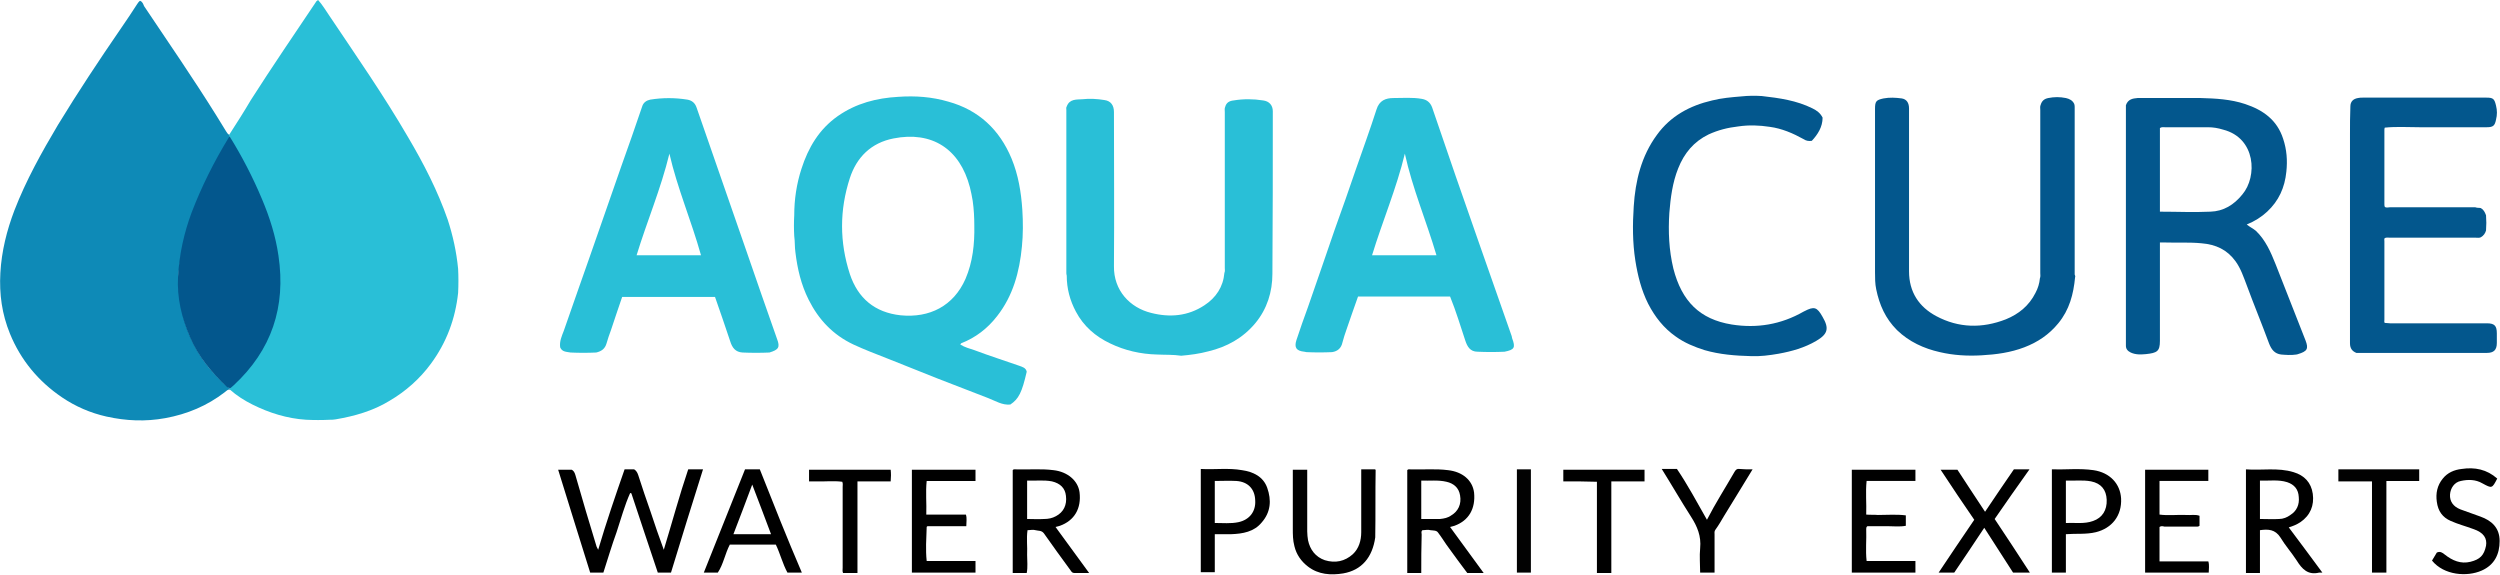 <?xml version="1.0" encoding="UTF-8"?>
<!-- Generator: Adobe Illustrator 27.9.2, SVG Export Plug-In . SVG Version: 6.00 Build 0)  -->
<svg xmlns="http://www.w3.org/2000/svg" xmlns:xlink="http://www.w3.org/1999/xlink" version="1.1" id="Layer_1" x="0px" y="0px" viewBox="0 0 624.6 143.7" style="enable-background:new 0 0 624.6 143.7;" xml:space="preserve" width="200" height="46">
<style type="text/css">
	.st0{fill:#0E8AB7;}
	.st1{fill:#29BFD7;}
	.st2{fill:#03578D;}
	.st3{fill:#010101;}
	.st4{fill:#020202;}
</style>
<path class="st0" d="M57.5,97.4c-0.6-0.2-1,0.3-1.4,0.6c-4.4,3.4-9.4,5.5-14.9,6.5c-4.9,0.9-9.8,0.7-14.7-0.4  c-4-0.9-7.7-2.5-11.1-4.8c-5.9-4-10.3-9.3-13-15.9c-2-4.9-2.7-9.9-2.4-15.2c0.3-5.4,1.6-10.6,3.5-15.6c2.9-7.5,6.8-14.5,10.9-21.4  c5-8.2,10.3-16.2,15.8-24.2c1.4-2,2.7-4,4-6c0.2-0.3,0.4-0.6,0.7-0.8c0.6,0.2,0.8,0.8,1,1.3c6.1,9.1,12.3,18.1,18.1,27.4  c0.8,1.3,1.6,2.6,2.4,3.9c0.2,0.3,0.4,0.7,0.8,0.9c0.2,0.3,0.2,0.7,0,1c-1.5,2.7-3.1,5.4-4.5,8.2c-3.2,6.3-6,12.8-7.3,19.8  c-0.5,2.6-1,5.2-0.9,7.8c0.4,9.1,3.3,17.2,9.8,23.8c1,1,1.9,2,3.1,2.8C57.7,97,57.7,97.2,57.5,97.4z"></path>
<path class="st1" d="M57.3,34.1c-0.2-0.2-0.2-0.4,0-0.6c1.8-2.8,3.6-5.6,5.3-8.5c5.3-8.3,10.9-16.5,16.4-24.7  c0.1-0.1,0.2-0.1,0.4-0.3c1.1,1.2,1.9,2.6,2.8,3.9c6.7,10,13.6,19.9,19.7,30.4c3.9,6.6,7.4,13.4,9.9,20.6c1.3,4,2.2,8.1,2.6,12.3  c0.1,2,0.1,4,0,6c-0.7,6.5-2.9,12.4-6.8,17.7c-2.8,3.8-6.3,6.9-10.4,9.3c-4.1,2.5-8.7,3.8-13.4,4.6c-0.5,0.1-1,0.1-1.4,0.1  c-2,0.1-4,0.1-6,0c-4.7-0.3-9.2-1.7-13.4-3.8c-2-1-3.9-2.2-5.6-3.7c0-0.2,0-0.3,0-0.5c0.2-0.7,0.8-1.1,1.3-1.6  c2.8-2.6,5.1-5.5,6.9-8.8c2.4-4.6,3.8-9.5,4-14.8c0.3-8.8-2.3-16.9-5.8-24.8c-1.8-4-4-7.9-6.2-11.8C57.5,34.8,57.3,34.5,57.3,34.1z"></path>
<path class="st1" d="M289.1,88.6c-4.1-0.1-8.1-1-11.8-2.8c-3.6-1.7-6.6-4.3-8.5-7.9c-1.5-2.8-2.3-5.8-2.3-9  c-0.1-0.3-0.1-0.6-0.1-0.8c0-13.5,0-27.1,0-40.6c0-0.3-0.1-0.6,0.1-0.9c0.7-1.9,2.4-1.7,3.9-1.8c1.8-0.2,3.7-0.1,5.5,0.2  c1.6,0.2,2.4,1.3,2.4,3c0,12.8,0.1,25.6,0,38.5c-0.1,6.1,4,10.4,9.3,11.7c4.7,1.2,9.2,0.8,13.3-1.9c2.9-1.9,4.7-4.6,5-8.1  c0.2-0.4,0.1-0.9,0.1-1.3c0-13,0-25.9,0-38.9c0-0.4-0.1-0.9,0.1-1.3c0.3-1.1,1.1-1.5,2.1-1.6c2.4-0.4,4.9-0.4,7.4,0  c1.5,0.2,2.4,1.2,2.4,2.7c0,13.5,0,27.1-0.1,40.6c0,4.5-1.3,8.8-4.3,12.4c-3.1,3.7-7.1,5.9-11.7,7c-2.2,0.6-4.5,0.9-6.8,1.1  C293.1,88.6,291.1,88.7,289.1,88.6z"></path>
<path class="st2" d="M518.5,69.3c-0.4,4.2-1.4,8.1-4.2,11.5c-2.3,2.8-5.1,4.7-8.5,6c-3.4,1.3-7,1.8-10.7,2c-3.5,0.2-7,0-10.4-0.8  c-4-0.9-7.7-2.6-10.7-5.5c-2.9-2.9-4.4-6.3-5.2-10.2c-0.3-1.4-0.3-2.9-0.3-4.3c0-13.6,0-27.2,0-40.8c0-1.9,0.3-2.2,2.1-2.6  c1.6-0.3,3.1-0.2,4.6,0c1.2,0.2,1.8,1.1,1.8,2.5c0,7.7,0,15.5,0,23.2c0,5.8,0,11.7,0,17.5c0,5.2,2.5,8.9,6.8,11.2  c5.6,3,11.5,3.1,17.4,0.8c3.2-1.3,5.8-3.4,7.4-6.6c0.6-1.1,1-2.4,1.1-3.6c0.2-0.5,0.1-0.9,0.1-1.4c0-13.6,0-27.1,0-40.7  c0-0.4-0.1-0.9,0.1-1.3c0.3-1,0.9-1.5,1.9-1.7c1.5-0.3,2.9-0.3,4.4,0c0.9,0.2,1.7,0.6,2.1,1.5c0.1,0.3,0.1,0.6,0.1,0.8  c0,13.9,0,27.9,0,41.8C518.5,68.8,518.6,69.1,518.5,69.3z"></path>
<path class="st2" d="M619.9,52c0.7,0.4,1,1,1.3,1.8c0.1,1.3,0.1,2.5,0,3.8c-0.2,0.7-0.6,1.3-1.3,1.7c-0.4,0.2-0.9,0.1-1.3,0.1  c-7.1,0-14.3,0-21.4,0c-0.4,0-0.9-0.1-1.3,0.1l0,0c-0.2,0.2-0.1,0.5-0.1,0.8c0,6.5,0,13.1,0,19.6c0,0.3-0.1,0.6,0.1,0.8  c0.4,0,0.9,0.1,1.3,0.1c8.1,0,16.1,0,24.2,0c1.9,0,2.5,0.6,2.5,2.5c0,0.8,0,1.6,0,2.4c0,1.8-0.8,2.5-2.5,2.5c-10.6,0-21.1,0-31.7,0  c-0.3,0-0.6,0-0.9,0c-1-0.4-1.6-1.1-1.6-2.4c0-17.4,0-34.7,0-52.1c0-2.4,0-4.7,0.1-7.1c0-1.2,0.7-1.9,1.9-2.1  c0.4-0.1,0.8-0.1,1.2-0.1c10.3,0,20.6,0,30.9,0c1.7,0,2,0.3,2.4,2c0.3,1.2,0.3,2.3,0,3.5c-0.3,1.5-0.7,1.9-2.3,1.9  c-5.6,0-11.2,0-16.8,0c-2.9,0-5.8-0.2-8.7,0.1c-0.1,0.2-0.1,0.4-0.1,0.6c0,6.2,0,12.3,0,18.5c0,0.2,0,0.5,0.1,0.7l0,0  c0.4,0.3,0.9,0.1,1.3,0.1c7.1,0,14.2,0,21.3,0C619,52,619.5,51.9,619.9,52z"></path>
<path class="st2" d="M440.2,24c4.4,0.5,8.7,1.1,12.7,3.1c1,0.5,1.9,1.1,2.5,2.3c0,2.3-1.2,4.2-2.7,5.8c-0.8,0.1-1.4,0-2-0.4  c-2.7-1.5-5.5-2.7-8.5-3.1c-2.6-0.4-5.2-0.5-7.9-0.1c-2.6,0.3-5,0.9-7.4,2c-3.7,1.8-6.1,4.7-7.6,8.5c-1.4,3.5-1.9,7.3-2.2,11.1  c-0.3,4.7-0.1,9.3,1,13.9c2.1,8.2,6.6,12.7,14.6,14c6.3,1,12.3,0,17.9-3.2c0.1,0,0.1-0.1,0.2-0.1c2.5-1.3,3.2-1.1,4.6,1.4  c1.7,2.9,1.3,4.3-1.6,6c-2.9,1.7-6.1,2.6-9.4,3.2c-2.3,0.4-4.6,0.7-6.9,0.6c-3.9-0.1-7.8-0.4-11.6-1.5c-2.5-0.8-5-1.8-7.2-3.4  c-3-2.1-5.2-4.9-6.9-8.2c-1.7-3.4-2.6-7-3.2-10.8c-0.7-4.5-0.7-9-0.4-13.5c0.4-6.4,1.9-12.6,5.8-17.9c3.4-4.7,8.2-7.3,13.8-8.6  c2.4-0.6,4.8-0.8,7.2-1C436.9,23.9,438.5,23.9,440.2,24z"></path>
<path d="M156,117.3c1,0,1.7,0,2.4,0c0.5,0.3,0.8,0.8,1,1.4c1,3.1,2,6.1,3.1,9.2c1,3.1,2.1,6.2,3.3,9.5c2.1-6.9,3.9-13.6,6.1-20.1  c1.4,0,2.4,0,3.7,0c-2.7,8.6-5.4,17.2-8,25.8c-1.1,0-2.1,0-3.3,0c-2.2-6.5-4.4-13.2-6.6-19.8c-0.1,0-0.2-0.1-0.3-0.1  c-1.4,3.1-2.3,6.5-3.4,9.8c-1.2,3.3-2.2,6.7-3.3,10.1c-1.1,0-2.2,0-3.3,0c-2.7-8.5-5.3-17.1-8-25.7c1.2,0,2.2,0,3.4,0  c0.4,0.2,0.7,0.6,0.9,1.3c1.7,6,3.5,12,5.3,17.9c0.1,0.2,0.2,0.4,0.4,0.8C151.4,130.6,153.7,123.9,156,117.3z"></path>
<path d="M343.6,134.3c-0.7,5-3.4,8.2-8,9c-3.1,0.5-6.2,0.3-8.8-1.7c-1.7-1.3-2.9-3-3.4-5.1c-0.4-1.5-0.4-2.9-0.4-4.4  c0-4.9,0-9.7,0-14.7c1.2,0,2.3,0,3.6,0c0,5.2,0,10.3,0,15.4c0,0.8,0.1,1.5,0.2,2.2c0.5,2.4,1.9,4.2,4.2,5c2.6,0.8,5,0.3,7-1.5  c1.5-1.4,2.1-3.4,2.1-5.5c0-4.8,0-9.6,0-14.4c0-0.4,0-0.8,0-1.3c1.2,0,2.3,0,3.5,0c0,0.1,0.1,0.1,0.1,0.2  C343.6,123.1,343.7,128.7,343.6,134.3z"></path>
<path d="M498.4,129.7c3,4.5,5.9,8.9,8.8,13.4c-1.4,0-2.7,0-4.2,0c-2.3-3.6-4.7-7.3-7.2-11.2c-2.5,3.8-5,7.5-7.5,11.2  c-1.3,0-2.5,0-3.9,0c2.9-4.3,5.8-8.7,8.9-13.2c-2.8-4.1-5.6-8.2-8.4-12.5c1.4,0,2.6,0,4.2,0c2.2,3.4,4.6,7,6.9,10.5  c2.4-3.6,4.8-7.1,7.2-10.6c1.3,0,2.5,0,3.9,0C504.1,121.5,501.3,125.5,498.4,129.7z"></path>
<path d="M539.6,131.7c0,2.8,0,5.7,0,8.6c4,0,8.1,0,12.2,0c0.3,1,0.1,1.9,0.1,2.8c-5.3,0-10.6,0-15.9,0c0-8.5,0-17.1,0-25.7  c5.2,0,10.5,0,15.8,0c0,0.9,0,1.8,0,2.8c-4.1,0-8.1,0-12.2,0c0,2.9,0,5.6,0,8.4c2.2,0.3,4.5,0,6.7,0.1c1.1,0.1,2.2-0.2,3.3,0.2  c0,0.8,0,1.7,0,2.5c-0.3,0.3-0.8,0.2-1.1,0.2c-2.6,0-5.1,0-7.7,0C540.4,131.5,540,131.4,539.6,131.7z"></path>
<path d="M476.2,128.8c0,0.9,0,1.7,0,2.6c-1.5,0.3-3.1,0.1-4.6,0.1c-1.7,0-3.4,0-5,0c-0.3,0.2-0.3,0.5-0.3,0.7c0.1,2.7-0.2,5.3,0.1,8  c4,0,8.1,0,12.2,0c0,1,0,1.9,0,2.9c-5.3,0-10.6,0-15.9,0c0-8.6,0-17.1,0-25.7c5.3,0,10.6,0,15.9,0c0,0.9,0,1.8,0,2.8  c-4,0-8.1,0-12.2,0c-0.3,2.8,0,5.5-0.1,8.4c1.1,0.1,2,0,2.9,0.1C471.5,128.7,473.9,128.5,476.2,128.8z"></path>
<path d="M231.5,140.2c4,0,8.1,0,12.2,0c0,1,0,1.9,0,2.9c-5.3,0-10.6,0-15.9,0c0-8.6,0-17.1,0-25.7c5.3,0,10.6,0,15.9,0  c0,0.9,0,1.8,0,2.8c-4,0-8.1,0-12.2,0c-0.3,2.8,0,5.5-0.1,8.4c3.4,0,6.6,0,9.9,0c0.3,0.9,0.1,1.8,0.1,2.9c-3.3,0-6.6,0-9.7,0  c-0.2,0.1-0.2,0.2-0.2,0.2C231.4,134.6,231.2,137.4,231.5,140.2z"></path>
<path d="M624,119.6c-1.3,2.5-1.3,2.5-3.7,1.2c-1.7-1-3.6-1-5.4-0.6c-1.6,0.3-2.6,1.8-2.7,3.4c-0.1,1.7,0.8,3,2.6,3.7  c1.6,0.6,3.3,1.2,5,1.8c2.8,1,4.8,2.8,4.8,6.1c0,3.3-1.3,6-4.5,7.4c-3.6,1.6-9.4,1.2-12.4-2.5c0.4-0.7,0.8-1.3,1.2-2  c0.8-0.4,1.4,0,2,0.5c1.9,1.5,4,2.4,6.4,1.8c2.4-0.6,3.4-1.6,3.9-4c0.3-1.8-0.5-3.3-3.2-4.2c-1.9-0.7-3.8-1.2-5.6-2  c-2.1-0.9-3.2-2.5-3.5-4.8c-0.3-2.1,0.1-4.1,1.5-5.8c1.2-1.5,2.9-2.2,4.7-2.4C618.4,116.7,621.4,117.3,624,119.6z"></path>
<path d="M437.9,117.3c-2.4,4-4.8,7.8-7.1,11.6c-0.7,1.2-1.4,2.4-2.2,3.5c-0.3,0.4-0.2,0.8-0.2,1.2c0,3.1,0,6.3,0,9.5  c-1.2,0-2.3,0-3.6,0c0-2-0.2-4.1,0-6.1c0.3-3-0.7-5.4-2.3-7.9c-2.5-3.9-4.8-7.9-7.3-11.9c1.2,0,2.3,0,3.8,0c2.7,4,5,8.3,7.5,12.7  c2.1-4.1,4.6-8,6.9-12c0.3-0.5,0.6-0.8,1.2-0.7C435.7,117.3,436.7,117.3,437.9,117.3z"></path>
<path class="st3" d="M596.3,143.1c-1.3,0-2.4,0-3.6,0c0-7.6,0-15.2,0-22.8c-2.8,0-5.6,0-8.4,0c0-1.1,0-2,0-3c6.7,0,13.4,0,20.2,0  c0,1,0,1.9,0,2.9c-2.7,0-5.4,0-8.2,0C596.3,127.9,596.3,135.5,596.3,143.1z"></path>
<path d="M210.4,120.4c-2.2-0.3-4.5,0-6.7-0.1c-0.5,0-1,0-1.6,0c0-1,0-1.9,0-2.9c6.7,0,13.5,0,20.4,0c0.1,0.9,0.1,1.8,0,2.9  c-2.7,0-5.4,0-8.3,0c0,7.7,0,15.2,0,22.9c-1.3,0-2.4,0-3.6,0c-0.2-0.4-0.1-0.9-0.1-1.3c0-6.7,0-13.5,0-20.2  C210.5,121.3,210.6,120.8,210.4,120.4z"></path>
<path d="M390.6,120.3c0-1.1,0-2,0-2.9c6.8,0,13.5,0,20.3,0c0,1,0,1.9,0,2.9c-2.8,0-5.5,0-8.3,0c0,7.7,0,15.2,0,22.9  c-1.2,0-2.3,0-3.6,0c0-7.6,0-15.1,0-22.8C396.2,120.3,393.4,120.3,390.6,120.3z"></path>
<path class="st4" d="M382.5,143.1c-1.2,0-2.3,0-3.5,0c0-8.6,0-17.2,0-25.8c1.1,0,2.3,0,3.5,0C382.5,125.9,382.5,134.5,382.5,143.1z"></path>
<path class="st2" d="M57.3,34.1c3.1,5,5.8,10.2,8.1,15.7c1.9,4.5,3.4,9.2,4.1,14.1c1.9,12.8-1.7,23.6-11.2,32.4  c-0.3,0.2-0.5,0.5-0.8,0.7c-0.3,0-0.6-0.1-0.9-0.3c-3.8-3.6-7.1-7.5-9.2-12.4c-2.1-4.9-3.3-9.9-3-15.2c0.3-5.5,1.5-10.9,3.4-16  c2.5-6.5,5.6-12.7,9.2-18.6C57.1,34.3,57.2,34.2,57.3,34.1z"></path>
<path class="st1" d="M254.6,91.4c-3.7-1.3-7.5-2.5-11.2-3.9c-1.2-0.4-2.4-0.7-3.5-1.4c0.1-0.1,0.1-0.2,0.2-0.3  c3.6-1.4,6.6-3.7,9-6.8c4-5.1,5.6-11.1,6.2-17.4c0.3-3,0.3-6.1,0.1-9.2c-0.3-4.4-1-8.7-2.7-12.8c-3-7.2-8.2-12.1-15.8-14.2  c-4.1-1.2-8.2-1.5-12.5-1.2c-5.4,0.3-10.5,1.6-15.1,4.8c-4.7,3.3-7.4,7.9-9.1,13.2c-1.2,3.7-1.8,7.6-1.8,11.6  c-0.1,1.7-0.1,3.5,0,5.2c0.2,1.4,0.1,2.8,0.3,4.1c0.5,4.1,1.4,8,3.3,11.8c2.5,5,6.1,8.8,11.2,11.2c2.8,1.3,5.7,2.4,8.5,3.5  c8.4,3.4,16.8,6.7,25.2,9.9c1.8,0.7,3.5,1.8,5.5,1.6c2.1-1.4,2.9-3,4.1-8.2C256.3,91.9,255.4,91.7,254.6,91.4z M225,78.8  c-6.5-0.7-10.7-4.3-12.7-10.3c-2.6-8-2.6-16,0-24c1.7-5.2,5.3-8.8,10.9-9.9c9.6-1.9,16.6,2.6,19.1,12.2c0.3,1.1,0.5,2.3,0.7,3.4  c0.3,2.1,0.4,4.2,0.4,6.1c0.1,4.7-0.4,9.2-2.2,13.4C238.2,76.5,232.2,79.5,225,78.8z"></path>
<path class="st1" d="M377.8,84.5c0-0.2-0.1-0.3-0.1-0.5c-2.7-7.6-5.3-15.2-8-22.8c-4-11.4-8-22.9-11.9-34.4  c-0.5-1.3-1.4-1.9-2.6-2.1c-2.3-0.4-4.7-0.2-7-0.2c-2,0-3.6,0.6-4.3,2.9c-1.6,5-3.4,9.9-5.1,14.8c-1.7,5-3.5,10.1-5.3,15.1  c-2.2,6.5-4.5,13-6.7,19.4c-1,2.8-2,5.5-2.9,8.3c-0.6,1.9,0,2.7,2,2.9c0.2,0,0.3,0.1,0.5,0.1c2.1,0.1,4.3,0.1,6.4,0  c1.4-0.2,2.3-1,2.6-2.4c0.3-1.1,0.6-2.1,1-3.2c1-2.8,1.9-5.6,2.9-8.3c7.8,0,15.4,0,23,0c1.5,3.7,2.6,7.4,3.8,11  c0.5,1.5,1.2,2.8,3.1,2.8c2.2,0.1,4.5,0.1,6.7,0C378.4,87.4,378.7,86.9,377.8,84.5z M342.8,63.8c2.6-8.5,6.1-16.7,8.2-25.4  c1.9,8.7,5.4,16.9,7.9,25.4C353.5,63.8,348.2,63.8,342.8,63.8z"></path>
<path class="st1" d="M194.1,84.7c-2.6-7.4-5.2-14.8-7.7-22.1c-4.1-11.9-8.3-23.8-12.4-35.7c-0.4-1.2-1.2-1.8-2.3-2  c-3.1-0.5-6.2-0.5-9.3,0c-0.9,0.2-1.7,0.7-2,1.7c-1.7,5-3.4,9.9-5.2,14.9c-1.8,5.1-3.5,10.1-5.3,15.2c-1.8,5.3-3.7,10.5-5.5,15.7  c-1.2,3.4-2.4,6.9-3.6,10.3c-0.5,1.3-1.1,2.6-0.9,4.1c0.5,1.2,1.6,1.1,2.6,1.3c2.1,0.1,4.3,0.1,6.4,0c1.3-0.3,2.2-0.9,2.6-2.3  c0.3-1.1,0.7-2.2,1.1-3.3c0.9-2.8,1.9-5.6,2.8-8.3c7.8,0,15.5,0,23.2,0c1.3,3.8,2.6,7.4,3.8,11.1c0.5,1.6,1.3,2.7,3.1,2.8  c2.2,0.1,4.5,0.1,6.7,0C194.5,87.4,194.9,86.8,194.1,84.7z M159,63.8c2.6-8.5,6.1-16.7,8.2-25.4c2,8.7,5.5,16.8,7.9,25.4  C169.7,63.8,164.4,63.8,159,63.8z"></path>
<path class="st2" d="M576.1,85.1c-2.5-6.4-5-12.7-7.5-19.1c-1.2-3-2.5-6-4.9-8.3c-0.7-0.6-1.6-1-2.3-1.6c2-0.8,3.7-1.9,5.1-3.2  c2.9-2.7,4.4-6,4.8-10c0.3-2.8,0.1-5.5-0.8-8.2c-1.5-4.7-5-7.2-9.5-8.7c-3.6-1.2-7.4-1.4-11.1-1.5c-5.3,0-10.5,0-15.8,0  c-1.2,0.1-2.4,0.3-2.9,1.8c0,0.8,0,1.7,0,2.6c0,18.8,0,37.6,0,56.4c0,0.4,0,0.7,0,1.1c0,0.8,0.4,1.3,1.2,1.7  c1.3,0.6,2.6,0.5,3.8,0.4c2.8-0.3,3.5-0.7,3.5-3.3c0-7.7,0-15.5,0-23.2c0-0.4,0-0.9,0-1.4c0.5,0,0.9,0,1.3,0c3,0.1,6-0.1,9.1,0.2  c3.6,0.3,6.4,1.6,8.5,4.5c1.3,1.8,2,3.9,2.8,6c1.8,4.9,3.8,9.7,5.6,14.6c0.6,1.5,1.4,2.5,3,2.7c1.2,0.1,2.5,0.2,3.8,0  c0.2,0,0.3-0.1,0.4-0.1C576.5,87.8,576.9,87.2,576.1,85.1z M552.3,52.9c-4.1,0.2-8.3,0-12.6,0c0-7,0-14,0-20.9  c0.4-0.3,0.9-0.2,1.3-0.2c3.6,0,7.1,0,10.7,0c1.3,0,2.5,0.2,3.8,0.6c8.2,2.1,8.6,11.7,4.8,16.2C558.2,51.2,555.6,52.8,552.3,52.9z"></path>
<path d="M362.3,131.7c0.4-0.1,0.7-0.2,1.1-0.3c3.6-1.3,5.3-4.3,4.9-8.3c-0.4-3.1-2.9-5.2-6.5-5.6c-3.1-0.4-6.3-0.1-9.4-0.2  c-0.3,0-0.6-0.1-0.8,0.2c0,8.6,0,17.1,0,25.7c1.2,0,2.3,0,3.5,0c0,0,0,0,0,0c0-3.2,0-6.4,0.1-9.6c0-0.4-0.2-0.8,0.2-1.1  c0.7,0,1.4-0.2,2,0c0.7,0.1,1.5,0,1.9,0.6c1,1.3,1.8,2.7,2.8,4c1.5,2.1,3,4.1,4.5,6.1c1.4,0,2.7,0,4.1,0  C367.8,139.2,365.1,135.5,362.3,131.7z M359.8,129.7c-0.4,0-0.9,0-1.3,0c-1.1,0-2.2,0-3.4,0c0-3.3,0-6.4,0-9.6  c2.1,0.1,4.2-0.2,6.3,0.3c1.8,0.4,3.1,1.5,3.4,3.4c0.4,2.2-0.5,4-2.2,5C361.8,129.4,360.8,129.6,359.8,129.7z"></path>
<path d="M263.7,131.7c0.4-0.1,0.7-0.2,1.1-0.3c3.6-1.3,5.4-4.3,4.9-8.4c-0.4-2.9-3-5.1-6.5-5.5c-3.1-0.4-6.3-0.1-9.4-0.2  c-0.3,0-0.6-0.1-0.8,0.2c0,8.6,0,17.1,0,25.7c1.2,0,2.3,0,3.5,0c0.3-1.5,0.1-3,0.1-4.5c0.1-2.1-0.2-4.1,0.1-6.2c0.7,0,1.4-0.2,2,0  c0.7,0.2,1.5,0,2.1,0.8c2.2,3.1,4.4,6.2,6.7,9.3c0.2,0.3,0.4,0.6,0.9,0.6c1.2,0,2.3,0,3.7,0C269.2,139.2,266.5,135.5,263.7,131.7z   M256.6,129.7c0-3.2,0-6.3,0-9.6c2.1,0.1,4.1-0.2,6.2,0.2c2.1,0.5,3.3,1.7,3.5,3.6c0.3,2.3-0.6,4.1-2.5,5.1  c-0.9,0.5-1.9,0.7-2.9,0.7C259.4,129.8,258,129.7,256.6,129.7z"></path>
<path d="M571.9,131.8c1-0.3,2-0.7,2.9-1.3c2.5-1.7,3.5-4.2,3.1-7.1c-0.4-2.8-2.1-4.6-4.8-5.4c-3.9-1.2-8-0.4-11.9-0.7  c0,8.7,0,17.3,0,25.9c1.2,0,2.3,0,3.5,0c0-3.6,0-7.1,0-10.7c2.1-0.3,3.8-0.2,5.1,1.8c1.2,2,2.8,3.8,4.1,5.8c1.3,2.1,2.8,3.7,5.6,3  c0.2,0,0.4,0,0.8,0C577.4,139.2,574.7,135.5,571.9,131.8z M569.5,129.7c-1.5,0.1-3.1,0-4.8,0c0-3.2,0-6.3,0-9.6  c2.3,0.1,4.6-0.3,6.8,0.4c1.8,0.6,2.8,1.8,2.9,3.7c0.2,1.9-0.5,3.5-2.1,4.5C571.5,129.3,570.5,129.7,569.5,129.7z"></path>
<path d="M189.8,117.3c-1.3,0-2.5,0-3.7,0c-3.4,8.6-6.9,17.2-10.3,25.8c1.2,0,2.3,0,3.5,0c1.4-2.1,1.8-4.7,3-7c3.9,0,7.7,0,11.5,0  c1.1,2.3,1.7,4.8,2.9,7c1.2,0,2.3,0,3.6,0C196.6,134.5,193.2,125.9,189.8,117.3z M183.2,133.5c1.6-4.2,3.2-8.3,4.7-12.4  c1.6,4.1,3.1,8.2,4.7,12.4C189.5,133.5,186.4,133.5,183.2,133.5z"></path>
<path d="M316.6,121.9c-1-2.8-3.5-4-6.3-4.4c-3.4-0.6-6.8-0.1-10.3-0.3c0,8.7,0,17.3,0,25.8c1.2,0,2.3,0,3.5,0c0-3.2,0-6.4,0-9.5  c1.4,0,2.8,0,4.1,0c2.9-0.1,5.7-0.6,7.6-2.9C317.5,128,317.7,125,316.6,121.9z M309.4,130.5c-1.9,0.4-3.9,0.2-5.9,0.2  c0-3.5,0-7,0-10.5c1.8,0,3.6-0.1,5.4,0c2.9,0.2,4.6,2,4.7,4.8C313.8,127.8,312.2,129.9,309.4,130.5z"></path>
<path d="M523.1,117.5c-3.5-0.5-6.9-0.1-10.4-0.2c0,6.9,0,13.8,0,20.6c0,1.7,0,3.5,0,5.2c1.1,0,2.3,0,3.5,0c0-1.7,0-3.3,0-4.8  c0-1.6,0-3.2,0-4.8c2.6-0.2,5,0.1,7.5-0.5c4-1,6.5-4.1,6.3-8.4C529.8,120.9,527.2,118.1,523.1,117.5z M523,130.2  c-2.2,0.8-4.5,0.4-6.8,0.5c0-3.6,0-7,0-10.6c2.1,0.1,4.2-0.2,6.3,0.2c2.5,0.5,3.8,2.1,3.9,4.6C526.5,127.5,525.3,129.4,523,130.2z"></path>
</svg>
